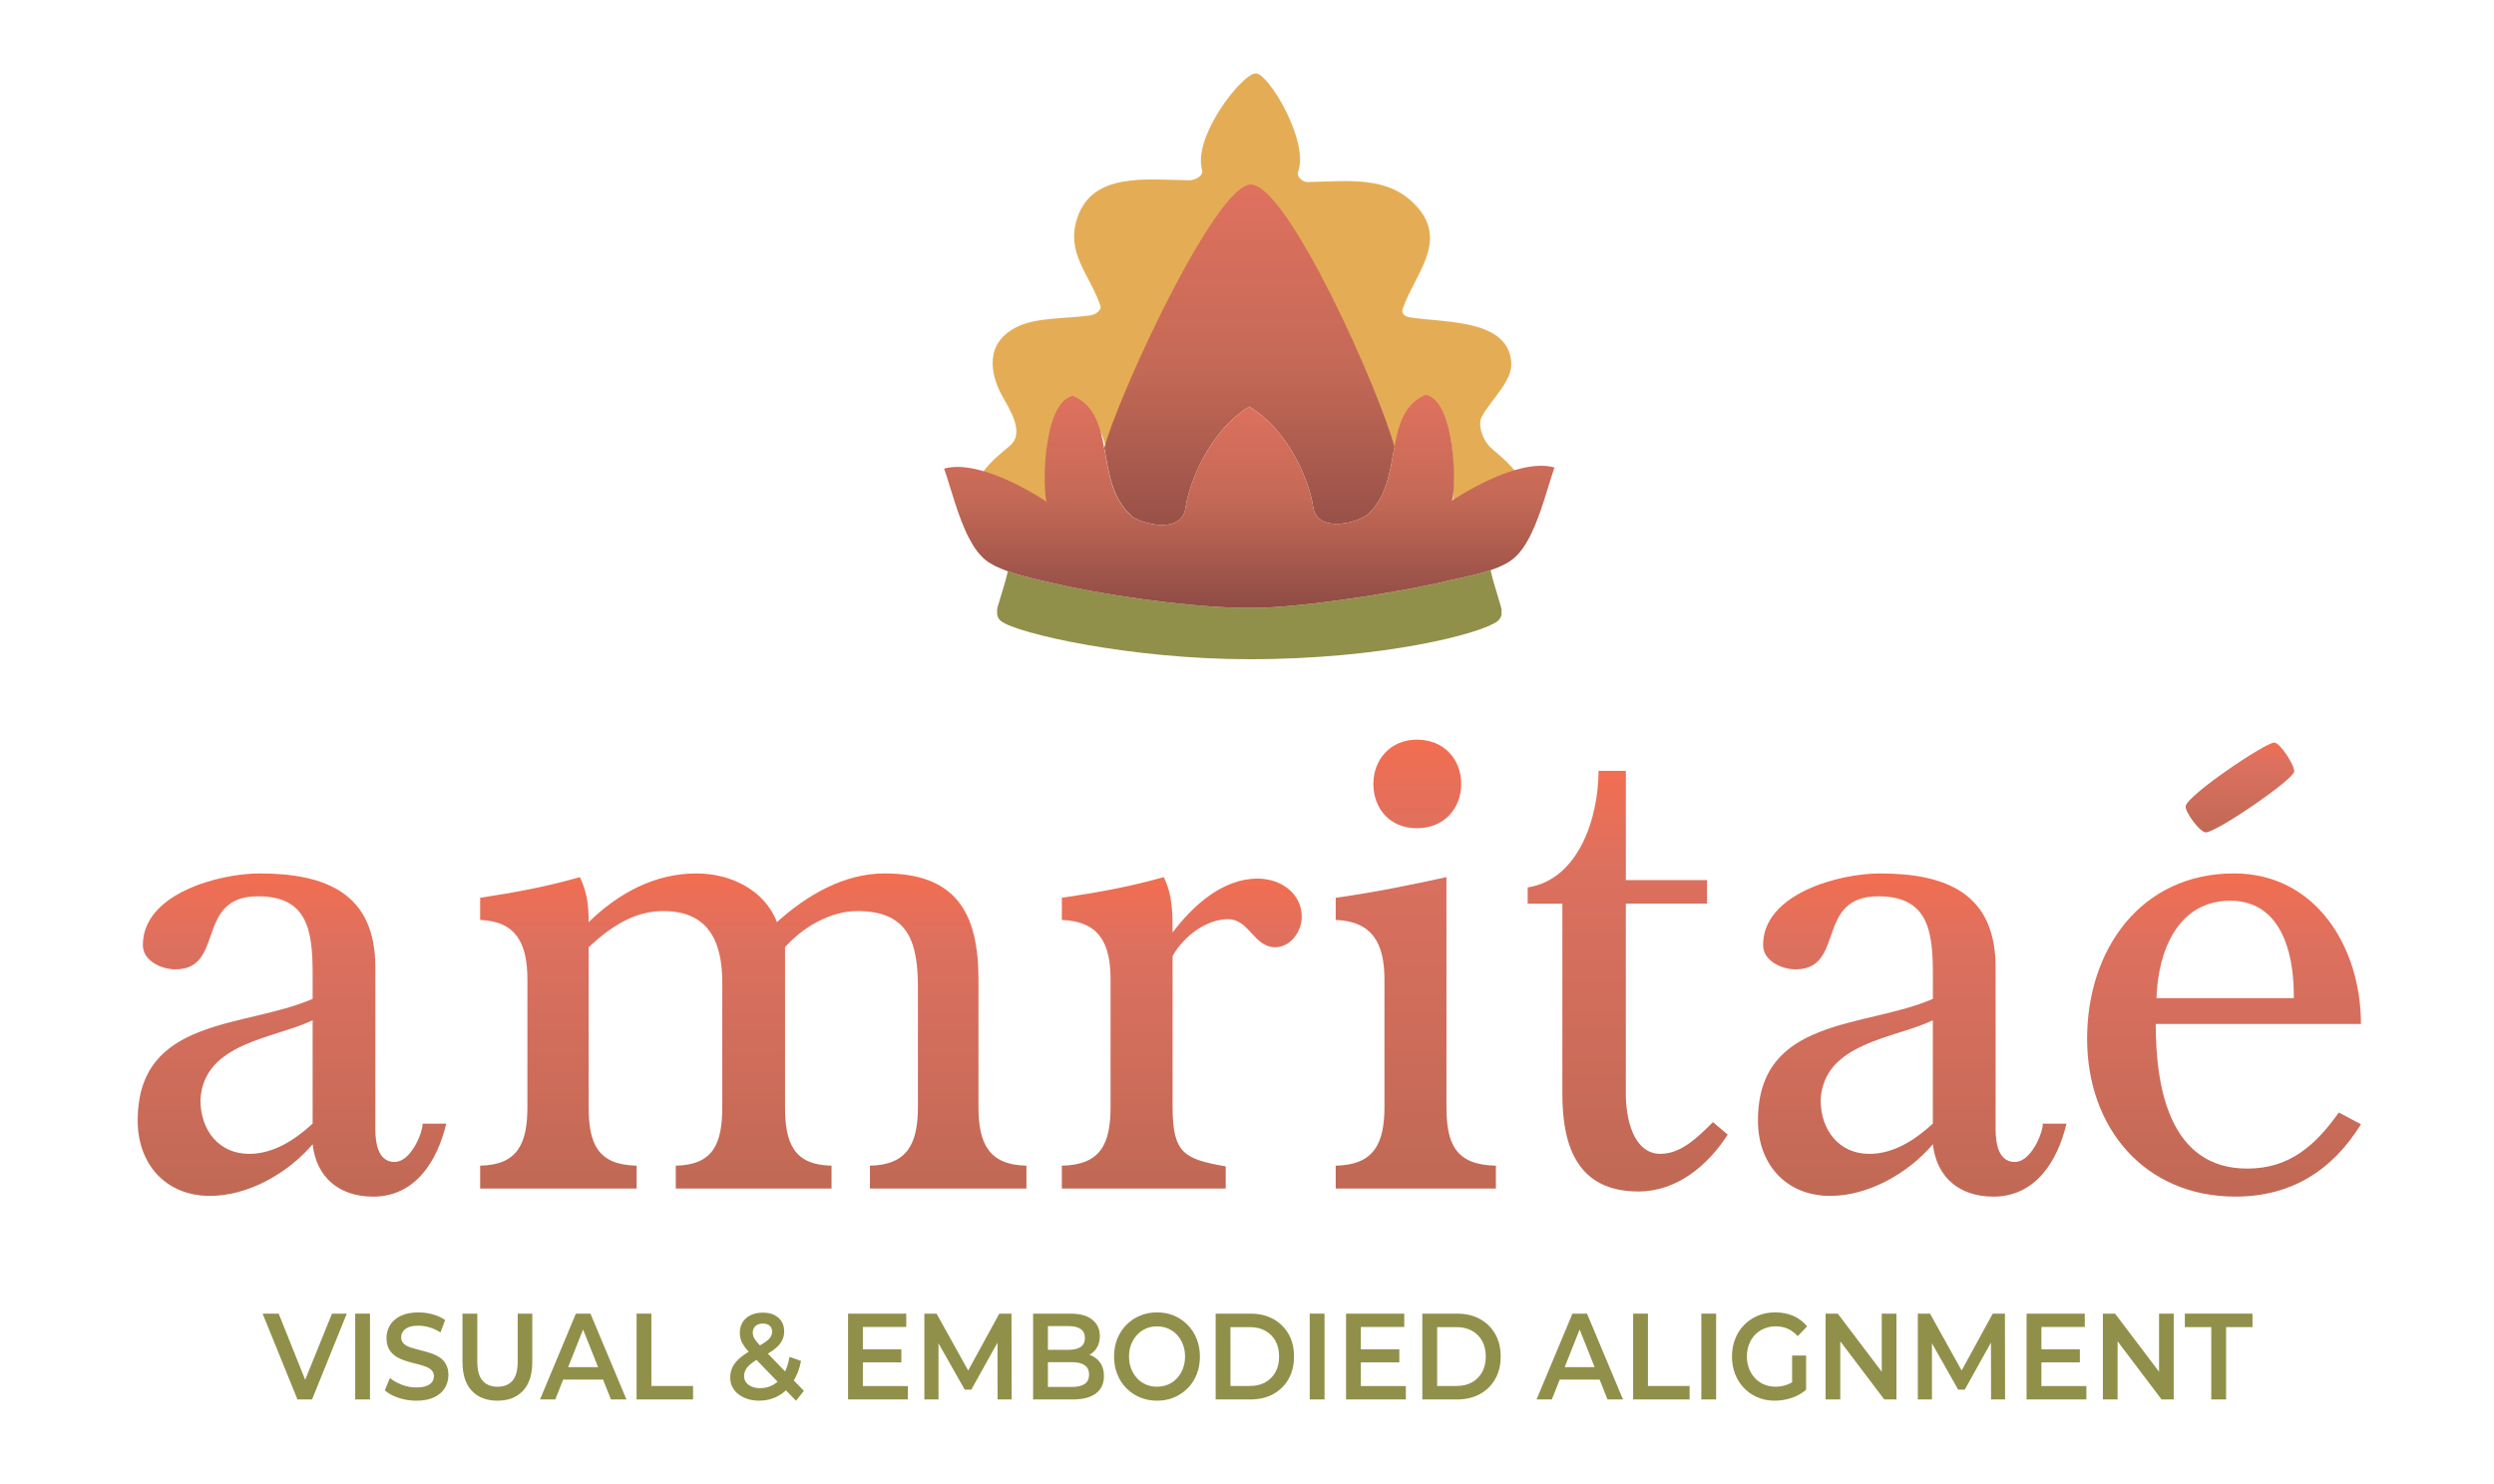 <svg xmlns="http://www.w3.org/2000/svg" xmlns:xlink="http://www.w3.org/1999/xlink" id="Layer_1" width="1025" height="610" viewBox="0 0 1025 610"><defs><linearGradient id="linear-gradient" x1="513.45" y1="75.87" x2="513.45" y2="228.97" gradientUnits="userSpaceOnUse"><stop offset="0" stop-color="#e0715f"></stop><stop offset=".49" stop-color="#c46956"></stop><stop offset="1" stop-color="#8f4c45"></stop></linearGradient><linearGradient id="linear-gradient1" x1="513.46" y1="162.26" x2="513.46" y2="249.93" xlink:href="#linear-gradient"></linearGradient><linearGradient id="linear-gradient2" x1="120" y1="359.06" x2="120" y2="491.94" gradientUnits="userSpaceOnUse"><stop offset="0" stop-color="#f26e51"></stop><stop offset=".22" stop-color="#dd705f"></stop><stop offset="1" stop-color="#c06955"></stop></linearGradient><linearGradient id="linear-gradient3" x1="309.6" x2="309.6" y2="488.6" xlink:href="#linear-gradient2"></linearGradient><linearGradient id="linear-gradient4" x1="485.71" y1="360.58" x2="485.71" y2="488.6" xlink:href="#linear-gradient2"></linearGradient><linearGradient id="linear-gradient5" x1="581.88" y1="304.08" x2="581.88" y2="488.6" xlink:href="#linear-gradient2"></linearGradient><linearGradient id="linear-gradient6" x1="668.95" y1="316.9" x2="668.95" y2="489.83" xlink:href="#linear-gradient2"></linearGradient><linearGradient id="linear-gradient7" x1="785.89" x2="785.89" xlink:href="#linear-gradient2"></linearGradient><linearGradient id="linear-gradient8" x1="914.05" x2="914.05" xlink:href="#linear-gradient2"></linearGradient><linearGradient id="linear-gradient9" x1="920.58" y1="305.29" x2="920.58" y2="342.21" xlink:href="#linear-gradient2"></linearGradient></defs><g><path d="M441.38,163.18c6.85,3.33,13.77,19.17,12.85,21.32-2.14,5.03,9.49-24.15,22.04-49.78.9-1.83,1.81-3.66,2.72-5.47.92-1.82,1.84-3.63,2.77-5.42.53-1.03,1.07-2.04,1.6-3.06,1.07-2.02,2.14-4.02,3.21-5.97.53-.98,1.07-1.95,1.6-2.9.67-1.2,1.34-2.39,2.02-3.55.54-.94,1.08-1.86,1.61-2.77.39-.66.77-1.31,1.16-1.95,8.53-14.19,16.46-25.35,21.42-25.35v1.04-1.04c16.44,0,58.85,96.35,58.85,108.37,0,1.01,2.36-19.7,13.19-23.92,7.49,1.93,12.15,17.64,10.73,43.6l25.62-12.52c-2.25-2.98-5.49-5.92-9.49-9.22-3.79-3.13-6.11-9.71-4.32-13.18,3.61-6.96,12.76-14.66,12.16-22.47-1.33-17.66-26.6-16.2-41.44-18.43-2.47-.37-3.84-1.63-3.15-3.64,4.9-14.15,19.07-27.82,5.34-42.44-11.61-12.36-27.63-9.88-44.55-9.59-1.83.03-4.59-2.16-3.82-4.22,4.65-12.39-12.09-40.45-17.37-40.45-5.61,0-26.05,26.02-22.07,39.73.68,2.34-2.88,4.26-5.45,4.21-18.14-.3-39.5-3.17-45.81,15.33-4.95,14.56,4.91,23.11,9.44,36.18.66,1.92-1.98,3.72-4.08,4.03-9.32,1.4-21.77.7-29.94,4.62-13.68,6.57-11.26,19.24-6.55,28.11,2.89,5.41,9.95,15.45,3.27,20.98-4.12,3.4-8.23,6.79-10.8,10.57,0,0,15.05,6.16,26.55,12.85,0,0-3.31-39.59,10.7-43.6Z" fill="#e4ad55"></path><path d="M465,212.11c3.3,2.93,20.67,8.01,22.23-3.31,0-.05.01-.11.02-.16,1.3-8.98,9-30.93,26.2-41.5,17.3,10.63,25.01,32.33,26.23,41.2.03.21.08.41.11.61h0c2.11,10.51,18.88,5.58,22.12,2.7,8.04-7.15,9.33-17.79,11.13-27.57-.19.6-.45,1.18-.69,1.76.24-.58.5-1.16.69-1.77h0c.02-.11.04-.21.07-.32-6.07-23.13-43.96-107.89-59.05-107.9-4.95,0-12.89,10.12-21.42,24.32-.39.64-.77,1.29-1.15,1.94-.54.91-1.08,1.84-1.62,2.77-.67,1.16-1.33,2.35-2,3.55-.54.95-1.08,1.92-1.61,2.9-1.07,1.95-2.14,3.95-3.21,5.97-.53,1.01-1.06,2.03-1.59,3.05-.93,1.79-1.85,3.6-2.77,5.42-.92,1.82-1.82,3.65-2.72,5.48-10.48,21.42-19.47,43.09-22.13,52.81,1.84,9.89,3.04,20.76,11.2,28.02Z" fill="url(#linear-gradient)"></path><g><path d="M515.87,249.91c-19.43.31-51.11-3.46-77.22-8.85-6.52-1.58-16.5-3.38-24.44-6.21-1.5,6.72-5.02,16.16-4.38,16.32-.17,1.53.14,3.01,1.63,4.19,6.43,5.07,53.06,15.65,102,15.65,55.18,0,95.57-10.58,102-15.65,1.49-1.18,1.81-2.65,1.63-4.19.65-.16-3.04-10.02-4.48-16.76-7.04,2.37-15.65,3.75-23.24,5.68-23.33,4.82-54.96,9.53-73.49,9.82Z" fill="#90904a"></path><path d="M625.4,192.51c-14.04,3.29-28.7,13.35-28.7,13.35,1.68-2.97,2.18-40.66-10.72-43.6-7.34,3.15-10.15,9.39-11.88,16.63h0c-.37,1.59-.7,3.23-1,4.88-.02.1-.04.21-.07.31h0c-.19.61-.45,1.19-.69,1.77.24-.58.5-1.16.69-1.76-1.79,9.78-3.08,20.42-11.13,27.57-3.23,2.88-20.01,7.81-22.12-2.7h0c-.03-.2-.08-.4-.11-.61-1.22-8.87-8.93-30.58-26.23-41.2-17.2,10.57-24.9,32.52-26.2,41.5,0,.05-.02.11-.02.16-1.56,11.32-18.93,6.24-22.23,3.31-8.16-7.26-9.37-18.13-11.2-28.02,0-.01,0-.03-.01-.05,0,0,0-.02,0-.02-.38-2.04-.8-4.04-1.29-5.96h0c-1.75-6.7-4.66-12.39-11.56-15.36-12.9,2.93-12.39,40.63-10.72,43.6,0,0-13.08-8.97-26.37-12.73-5.56-1.58-11.15-2.24-15.83-.95,2.74,7.82,5.61,19.65,10.19,28.5,1.93,3.71,4.15,6.91,6.79,9.05,2.26,1.83,5.52,3.36,9.21,4.67,7.95,2.83,17.92,4.63,24.44,6.21,26.12,5.39,57.79,9.16,77.22,8.85,18.53-.29,50.16-5,73.49-9.82,7.6-1.93,16.21-3.31,23.24-5.68,3.64-1.22,6.88-2.71,9.31-4.68,2.97-2.41,5.4-6.14,7.48-10.44,4.18-8.67,6.9-19.69,9.5-27.12-4.03-1.12-8.73-.78-13.5.34Z" fill="url(#linear-gradient1)"></path></g></g><g><path d="M183.4,461.91c-3.64,15.47-12.74,30.03-30.03,30.03-13.96,0-23.36-7.89-24.88-21.54-10.32,12.13-26.7,21.24-42.17,21.24-18.2,0-29.73-13.05-29.73-30.95,0-42.77,43.99-37.92,71.9-50.05v-10.31c0-17.91-2.13-31.86-22.45-31.86-26.09,0-13.35,30.04-33.98,30.04-5.46,0-13.35-3.34-13.35-10.01,0-21.23,31.55-29.43,47.94-29.43,27.3,0,47.62,8.2,47.62,38.53v66.74c0,5.76,1.22,13.35,7.89,13.35s11.53-11.83,11.53-15.77h9.71ZM82.38,452.21c0,12.43,7.59,22.15,20.02,22.15,10.01,0,18.81-5.76,26.09-12.44v-42.47c-15.78,7.58-44.9,9.1-46.11,32.76Z" fill="url(#linear-gradient2)"></path><path d="M241.95,379.09c12.45-12.13,27.31-20.02,44.29-20.02,13.96,0,27.92,6.68,33.07,20.02,12.44-11.22,27.61-20.02,44.29-20.02,29.12,0,38.53,16.08,38.53,43.38v52.49c0,15.16,4.25,23.96,19.72,24.27v9.4h-64.32v-9.4c15.47-.31,19.72-9.1,19.72-24.27v-48.54c0-17.9-3.03-31.86-24.88-31.86-10.92,0-22.15,6.37-29.73,14.86v65.54c0,15.16,3.64,23.96,19.11,24.27v9.4h-64.01v-9.4c15.47-.31,19.11-9.1,19.11-24.27v-50.97c0-17.9-6.37-29.43-24.27-29.43-12.13,0-21.84,6.68-30.65,14.86v65.54c0,15.16,3.64,23.96,19.72,24.27v9.4h-64.31v-9.4c15.47-.31,19.42-9.1,19.42-24.27v-52.18c0-14.87-4.55-23.97-19.42-24.57v-9.11c13.96-2.12,27.31-4.55,40.96-8.49,3.03,6.07,3.63,11.83,3.63,18.5Z" fill="url(#linear-gradient3)"></path><path d="M481.92,454.94c0,19.42,4.86,21.54,21.84,24.57v9.1h-67.35v-9.4c16.08-.31,20.02-9.1,20.02-24.27v-52.18c0-14.87-4.55-23.97-20.02-24.57v-9.11c14.56-2.12,27.91-4.55,41.87-8.49,3.64,7.28,3.64,14.87,3.64,22.75,8.5-11.22,20.63-22.14,34.89-22.14,9.71,0,18.2,6.07,18.2,15.78,0,5.46-4.24,12.43-10.92,12.43-8.8,0-10.62-11.53-19.42-11.53s-18.2,6.98-22.75,15.17v61.89Z" fill="url(#linear-gradient4)"></path><path d="M594.47,454.94c0,15.16,3.64,23.96,20.32,24.27v9.4h-65.83v-9.4c15.77-.31,20.03-9.1,20.03-24.27v-52.18c0-14.87-4.86-23.97-20.03-24.57v-9.11c15.17-2.12,30.34-5.15,45.51-8.49v94.35ZM582.34,304.08c11.23,0,18.2,8.19,18.2,18.2s-6.97,18.21-18.2,18.21-17.9-8.19-17.9-18.21,6.98-18.2,17.9-18.2Z" fill="url(#linear-gradient5)"></path><path d="M701.56,371.5h-33.36v78.27c0,10.01,3.03,24.58,14.25,24.58,8.5,0,15.48-6.98,21.55-13.05l6.06,5.16c-8.19,12.74-20.93,23.36-36.7,23.36-25.18,0-31.25-18.81-31.25-40.05v-78.27h-14.26v-6.67c21.24-3.34,29.13-29.13,29.13-47.94h11.23v44.91h33.36v9.7Z" fill="url(#linear-gradient6)"></path><path d="M849.3,461.91c-3.64,15.47-12.74,30.03-30.03,30.03-13.96,0-23.37-7.89-24.88-21.54-10.32,12.13-26.7,21.24-42.17,21.24-18.2,0-29.73-13.05-29.73-30.95,0-42.77,43.99-37.92,71.9-50.05v-10.31c0-17.91-2.13-31.86-22.45-31.86-26.09,0-13.35,30.04-33.98,30.04-5.47,0-13.35-3.34-13.35-10.01,0-21.23,31.55-29.43,47.93-29.43,27.31,0,47.63,8.2,47.63,38.53v66.74c0,5.76,1.22,13.35,7.88,13.35s11.53-11.83,11.53-15.77h9.71ZM748.27,452.21c0,12.43,7.58,22.15,20.02,22.15,10.01,0,18.81-5.76,26.09-12.44v-42.47c-15.78,7.58-44.9,9.1-46.12,32.76Z" fill="url(#linear-gradient7)"></path><path d="M885.98,420.95c0,26.39,5.76,59.46,37.62,59.46,17.29,0,27.91-9.4,37.62-23.06l9.1,4.85c-11.83,19.12-28.82,29.73-51.57,29.73-37.31,0-60.98-28.21-60.98-64.92s22.15-67.95,60.37-67.95c33.67,0,52.18,30.34,52.18,61.89h-84.34ZM942.72,409.12c0-18.5-5.76-38.83-26.09-38.83-21.54,0-29.73,20.63-30.34,40.04h56.43v-1.21Z" fill="url(#linear-gradient8)"></path><path d="M934.6,305.29c-4.11.35-35.48,21.54-36.31,26.08-.43,2.35,6.1,11.19,8.47,10.82,5.51-.88,35.48-21.48,36.1-24.94.42-2.36-5.88-12.17-8.27-11.97Z" fill="url(#linear-gradient9)"></path></g><g><path d="M122.25,575.32l-14.32-35.28h6.6l12.78,31.9h-3.79l12.92-31.9h6.08l-14.27,35.28h-5.99Z" fill="#90904a"></path><path d="M145.98,575.32v-35.28h6.08v35.28h-6.08Z" fill="#90904a"></path><path d="M171.07,575.83c-2.56,0-5.01-.4-7.35-1.19-2.34-.79-4.2-1.81-5.57-3.05l2.11-5.09c1.31,1.11,2.93,2.03,4.87,2.77,1.93.74,3.92,1.11,5.94,1.11,1.72,0,3.1-.2,4.17-.6,1.06-.4,1.84-.95,2.34-1.64s.75-1.47.75-2.34c0-1.07-.36-1.94-1.08-2.6s-1.65-1.18-2.78-1.56c-1.14-.39-2.4-.75-3.79-1.08-1.39-.33-2.78-.73-4.17-1.18-1.39-.45-2.65-1.04-3.79-1.76-1.14-.72-2.07-1.69-2.79-2.9s-1.08-2.75-1.08-4.64.48-3.67,1.43-5.27c.95-1.59,2.4-2.87,4.35-3.83,1.95-.96,4.42-1.44,7.42-1.44,1.97,0,3.92.27,5.85.81,1.93.54,3.62,1.31,5.05,2.32l-1.92,5.09c-1.47-.94-2.98-1.64-4.54-2.09s-3.06-.68-4.49-.68c-1.68,0-3.05.22-4.1.66-1.05.44-1.81,1.01-2.29,1.71-.48.71-.73,1.51-.73,2.42,0,1.08.35,1.94,1.05,2.6s1.62,1.17,2.76,1.54c1.14.37,2.41.73,3.81,1.08,1.4.35,2.8.75,4.19,1.18,1.39.44,2.65,1.01,3.79,1.71s2.06,1.66,2.76,2.87,1.05,2.74,1.05,4.59-.48,3.62-1.43,5.22c-.95,1.6-2.41,2.87-4.38,3.83s-4.45,1.44-7.44,1.44Z" fill="#90904a"></path><path d="M204.44,575.83c-4.49,0-8.01-1.36-10.55-4.08-2.54-2.72-3.81-6.65-3.81-11.79v-19.91h6.08v19.66c0,3.63.73,6.27,2.18,7.91,1.45,1.65,3.5,2.47,6.15,2.47s4.7-.82,6.13-2.47c1.44-1.65,2.15-4.28,2.15-7.91v-19.66h5.99v19.91c0,5.14-1.27,9.07-3.81,11.79-2.54,2.72-6.05,4.08-10.51,4.08Z" fill="#90904a"></path><path d="M221.94,575.32l14.74-35.28h5.99l14.79,35.28h-6.36l-12.68-31.8h2.43l-12.64,31.8h-6.27ZM228.73,567.16l1.64-5.14h17.69l1.64,5.14h-20.97Z" fill="#90904a"></path><path d="M261.63,575.32v-35.28h6.08v29.74h17.13v5.54h-23.21Z" fill="#90904a"></path><path d="M312.04,575.83c-2.28,0-4.32-.4-6.13-1.21-1.81-.81-3.23-1.92-4.26-3.33-1.03-1.41-1.54-3.04-1.54-4.89,0-1.68.34-3.19,1.03-4.54.69-1.34,1.78-2.63,3.28-3.86,1.5-1.23,3.42-2.46,5.76-3.7,1.84-.97,3.28-1.83,4.33-2.57,1.05-.74,1.78-1.44,2.2-2.12.42-.67.63-1.38.63-2.12,0-1.01-.33-1.82-.98-2.44-.66-.62-1.59-.93-2.81-.93-1.31,0-2.33.34-3.07,1.03-.73.69-1.1,1.59-1.1,2.7,0,.57.1,1.13.3,1.66s.57,1.14,1.1,1.81c.53.67,1.29,1.53,2.29,2.57l17.32,17.89-3.23,4.08-18.72-19.35c-1.06-1.11-1.92-2.13-2.57-3.07-.66-.94-1.12-1.86-1.4-2.75-.28-.89-.42-1.81-.42-2.75,0-1.65.39-3.1,1.17-4.36.78-1.26,1.89-2.23,3.32-2.92,1.44-.69,3.1-1.03,5.01-1.03,1.78,0,3.31.31,4.61.93,1.29.62,2.31,1.51,3.04,2.67.73,1.16,1.1,2.54,1.1,4.16,0,1.41-.33,2.71-.98,3.91-.66,1.19-1.68,2.33-3.07,3.4-1.39,1.08-3.24,2.2-5.55,3.38-1.72.91-3.07,1.76-4.07,2.57s-1.72,1.61-2.15,2.42-.66,1.7-.66,2.67.27,1.83.82,2.57c.55.74,1.32,1.32,2.32,1.74,1,.42,2.17.63,3.51.63,2,0,3.81-.48,5.45-1.44,1.64-.96,3.02-2.39,4.14-4.31,1.12-1.92,1.93-4.28,2.43-7.11l4.73,1.66c-.66,3.39-1.79,6.31-3.39,8.74-1.61,2.44-3.58,4.31-5.92,5.62-2.34,1.31-4.96,1.97-7.86,1.97Z" fill="#90904a"></path><path d="M354.62,569.83h18.49v5.49h-24.57v-35.28h23.92v5.49h-17.83v24.29ZM354.16,554.71h16.29v5.39h-16.29v-5.39Z" fill="#90904a"></path><path d="M379.9,575.32v-35.28h5.01l14.32,25.76h-2.62l14.09-25.76h5.01l.05,35.28h-5.76l-.05-25.55h1.22l-11.98,21.52h-2.71l-12.17-21.52h1.4v25.55h-5.8Z" fill="#90904a"></path><path d="M424.59,575.32v-35.28h15.35c3.93,0,6.93.83,8.99,2.5s3.09,3.89,3.09,6.68c0,1.88-.41,3.49-1.22,4.81-.81,1.33-1.9,2.35-3.25,3.07-1.36.72-2.83,1.08-4.42,1.08l.84-1.81c1.84,0,3.49.36,4.96,1.08,1.47.72,2.63,1.77,3.49,3.15.86,1.38,1.29,3.09,1.29,5.14,0,3.02-1.08,5.38-3.23,7.06-2.15,1.68-5.35,2.52-9.59,2.52h-16.29ZM430.68,570.18h9.83c2.28,0,4.03-.4,5.24-1.21,1.22-.81,1.83-2.1,1.83-3.88s-.61-3.03-1.83-3.86c-1.22-.82-2.96-1.23-5.24-1.23h-10.3v-5.09h9.08c2.12,0,3.75-.4,4.89-1.21s1.71-2.02,1.71-3.63-.57-2.87-1.71-3.68-2.77-1.21-4.89-1.21h-8.61v25Z" fill="#90904a"></path><path d="M475.56,575.83c-2.56,0-4.91-.45-7.07-1.36-2.15-.91-4.03-2.18-5.62-3.81-1.59-1.63-2.82-3.54-3.7-5.75-.87-2.2-1.31-4.61-1.31-7.23s.44-5.03,1.31-7.23c.87-2.2,2.11-4.12,3.7-5.75,1.59-1.63,3.46-2.9,5.62-3.81,2.15-.91,4.49-1.36,7.02-1.36s4.91.45,7.04,1.36c2.14.91,4,2.18,5.59,3.81,1.59,1.63,2.82,3.55,3.7,5.75.87,2.2,1.31,4.61,1.31,7.23s-.44,5.04-1.31,7.26c-.87,2.22-2.11,4.13-3.7,5.75-1.59,1.61-3.46,2.87-5.59,3.78-2.14.91-4.47,1.36-7,1.36ZM475.52,570.08c1.65,0,3.18-.3,4.59-.91,1.4-.6,2.62-1.47,3.65-2.6,1.03-1.13,1.83-2.44,2.41-3.93.58-1.5.87-3.15.87-4.96s-.29-3.47-.87-4.96c-.58-1.5-1.38-2.81-2.41-3.93-1.03-1.12-2.25-1.99-3.65-2.6-1.4-.6-2.93-.91-4.59-.91s-3.18.3-4.56.91c-1.39.6-2.61,1.47-3.65,2.6-1.05,1.13-1.86,2.44-2.43,3.93-.58,1.5-.87,3.15-.87,4.96s.29,3.43.87,4.94c.58,1.51,1.38,2.83,2.41,3.96,1.03,1.13,2.25,1.99,3.65,2.6,1.4.6,2.93.91,4.59.91Z" fill="#90904a"></path><path d="M499.62,575.32v-35.28h14.32c3.56,0,6.68.74,9.36,2.22,2.68,1.48,4.77,3.53,6.27,6.15,1.5,2.62,2.25,5.71,2.25,9.27s-.75,6.61-2.25,9.25c-1.5,2.64-3.59,4.7-6.27,6.17-2.68,1.48-5.8,2.22-9.36,2.22h-14.32ZM505.7,569.78h7.96c2.46,0,4.59-.5,6.39-1.51,1.79-1.01,3.18-2.42,4.17-4.23.98-1.81,1.47-3.93,1.47-6.35s-.49-4.58-1.47-6.38c-.98-1.8-2.37-3.2-4.17-4.21-1.79-1.01-3.92-1.51-6.39-1.51h-7.96v24.19Z" fill="#90904a"></path><path d="M538.28,575.32v-35.28h6.08v35.28h-6.08Z" fill="#90904a"></path><path d="M559.29,569.83h18.49v5.49h-24.57v-35.28h23.92v5.49h-17.83v24.29ZM558.82,554.71h16.29v5.39h-16.29v-5.39Z" fill="#90904a"></path><path d="M584.56,575.32v-35.28h14.32c3.56,0,6.68.74,9.36,2.22,2.68,1.48,4.77,3.53,6.27,6.15,1.5,2.62,2.25,5.71,2.25,9.27s-.75,6.61-2.25,9.25c-1.5,2.64-3.59,4.7-6.27,6.17-2.68,1.48-5.8,2.22-9.36,2.22h-14.32ZM590.65,569.78h7.96c2.46,0,4.59-.5,6.39-1.51,1.79-1.01,3.18-2.42,4.17-4.23.98-1.81,1.47-3.93,1.47-6.35s-.49-4.58-1.47-6.38c-.98-1.8-2.37-3.2-4.17-4.21-1.79-1.01-3.92-1.51-6.39-1.51h-7.96v24.19Z" fill="#90904a"></path><path d="M631.51,575.32l14.74-35.28h5.99l14.79,35.28h-6.36l-12.68-31.8h2.43l-12.64,31.8h-6.27ZM638.29,567.16l1.64-5.14h17.69l1.64,5.14h-20.97Z" fill="#90904a"></path><path d="M671.2,575.32v-35.28h6.08v29.74h17.13v5.54h-23.21Z" fill="#90904a"></path><path d="M699.23,575.32v-35.28h6.08v35.28h-6.08Z" fill="#90904a"></path><path d="M729.46,575.83c-2.56,0-4.91-.45-7.04-1.34-2.14-.89-4-2.15-5.59-3.78-1.59-1.63-2.82-3.55-3.7-5.77-.87-2.22-1.31-4.64-1.31-7.26s.44-5.04,1.31-7.26c.87-2.22,2.11-4.14,3.72-5.77,1.61-1.63,3.49-2.89,5.64-3.78,2.15-.89,4.51-1.34,7.07-1.34,2.78,0,5.28.49,7.51,1.46,2.23.98,4.11,2.4,5.64,4.28l-3.84,4.03c-1.28-1.38-2.66-2.39-4.14-3.05-1.48-.66-3.11-.98-4.89-.98s-3.31.3-4.77.91c-1.47.6-2.73,1.46-3.79,2.57-1.06,1.11-1.88,2.42-2.46,3.93-.58,1.51-.87,3.18-.87,4.99s.29,3.43.87,4.94c.58,1.51,1.4,2.83,2.46,3.96,1.06,1.13,2.31,1.99,3.74,2.6,1.43.6,3.03.91,4.77.91,1.62,0,3.19-.28,4.7-.83,1.51-.55,2.96-1.49,4.33-2.8l3.46,4.89c-1.72,1.48-3.71,2.6-5.97,3.35-2.26.76-4.55,1.13-6.86,1.13ZM736.53,570.48v-13.21h5.76v14.06l-5.76-.86Z" fill="#90904a"></path><path d="M750.29,575.32v-35.28h5.01l20.55,27.17h-2.48v-27.17h6.04v35.28h-5.01l-20.55-27.17h2.48v27.17h-6.04Z" fill="#90904a"></path><path d="M788.2,575.32v-35.28h5.01l14.32,25.76h-2.62l14.09-25.76h5.01l.05,35.28h-5.76l-.05-25.55h1.22l-11.98,21.52h-2.71l-12.17-21.52h1.4v25.55h-5.8Z" fill="#90904a"></path><path d="M838.98,569.83h18.49v5.49h-24.57v-35.28h23.92v5.49h-17.83v24.29ZM838.51,554.71h16.29v5.39h-16.29v-5.39Z" fill="#90904a"></path><path d="M864.26,575.32v-35.28h5.01l20.55,27.17h-2.48v-27.17h6.04v35.28h-5.01l-20.55-27.17h2.48v27.17h-6.04Z" fill="#90904a"></path><path d="M908.81,575.32v-29.74h-10.86v-5.54h27.8v5.54h-10.86v29.74h-6.08Z" fill="#90904a"></path></g></svg>